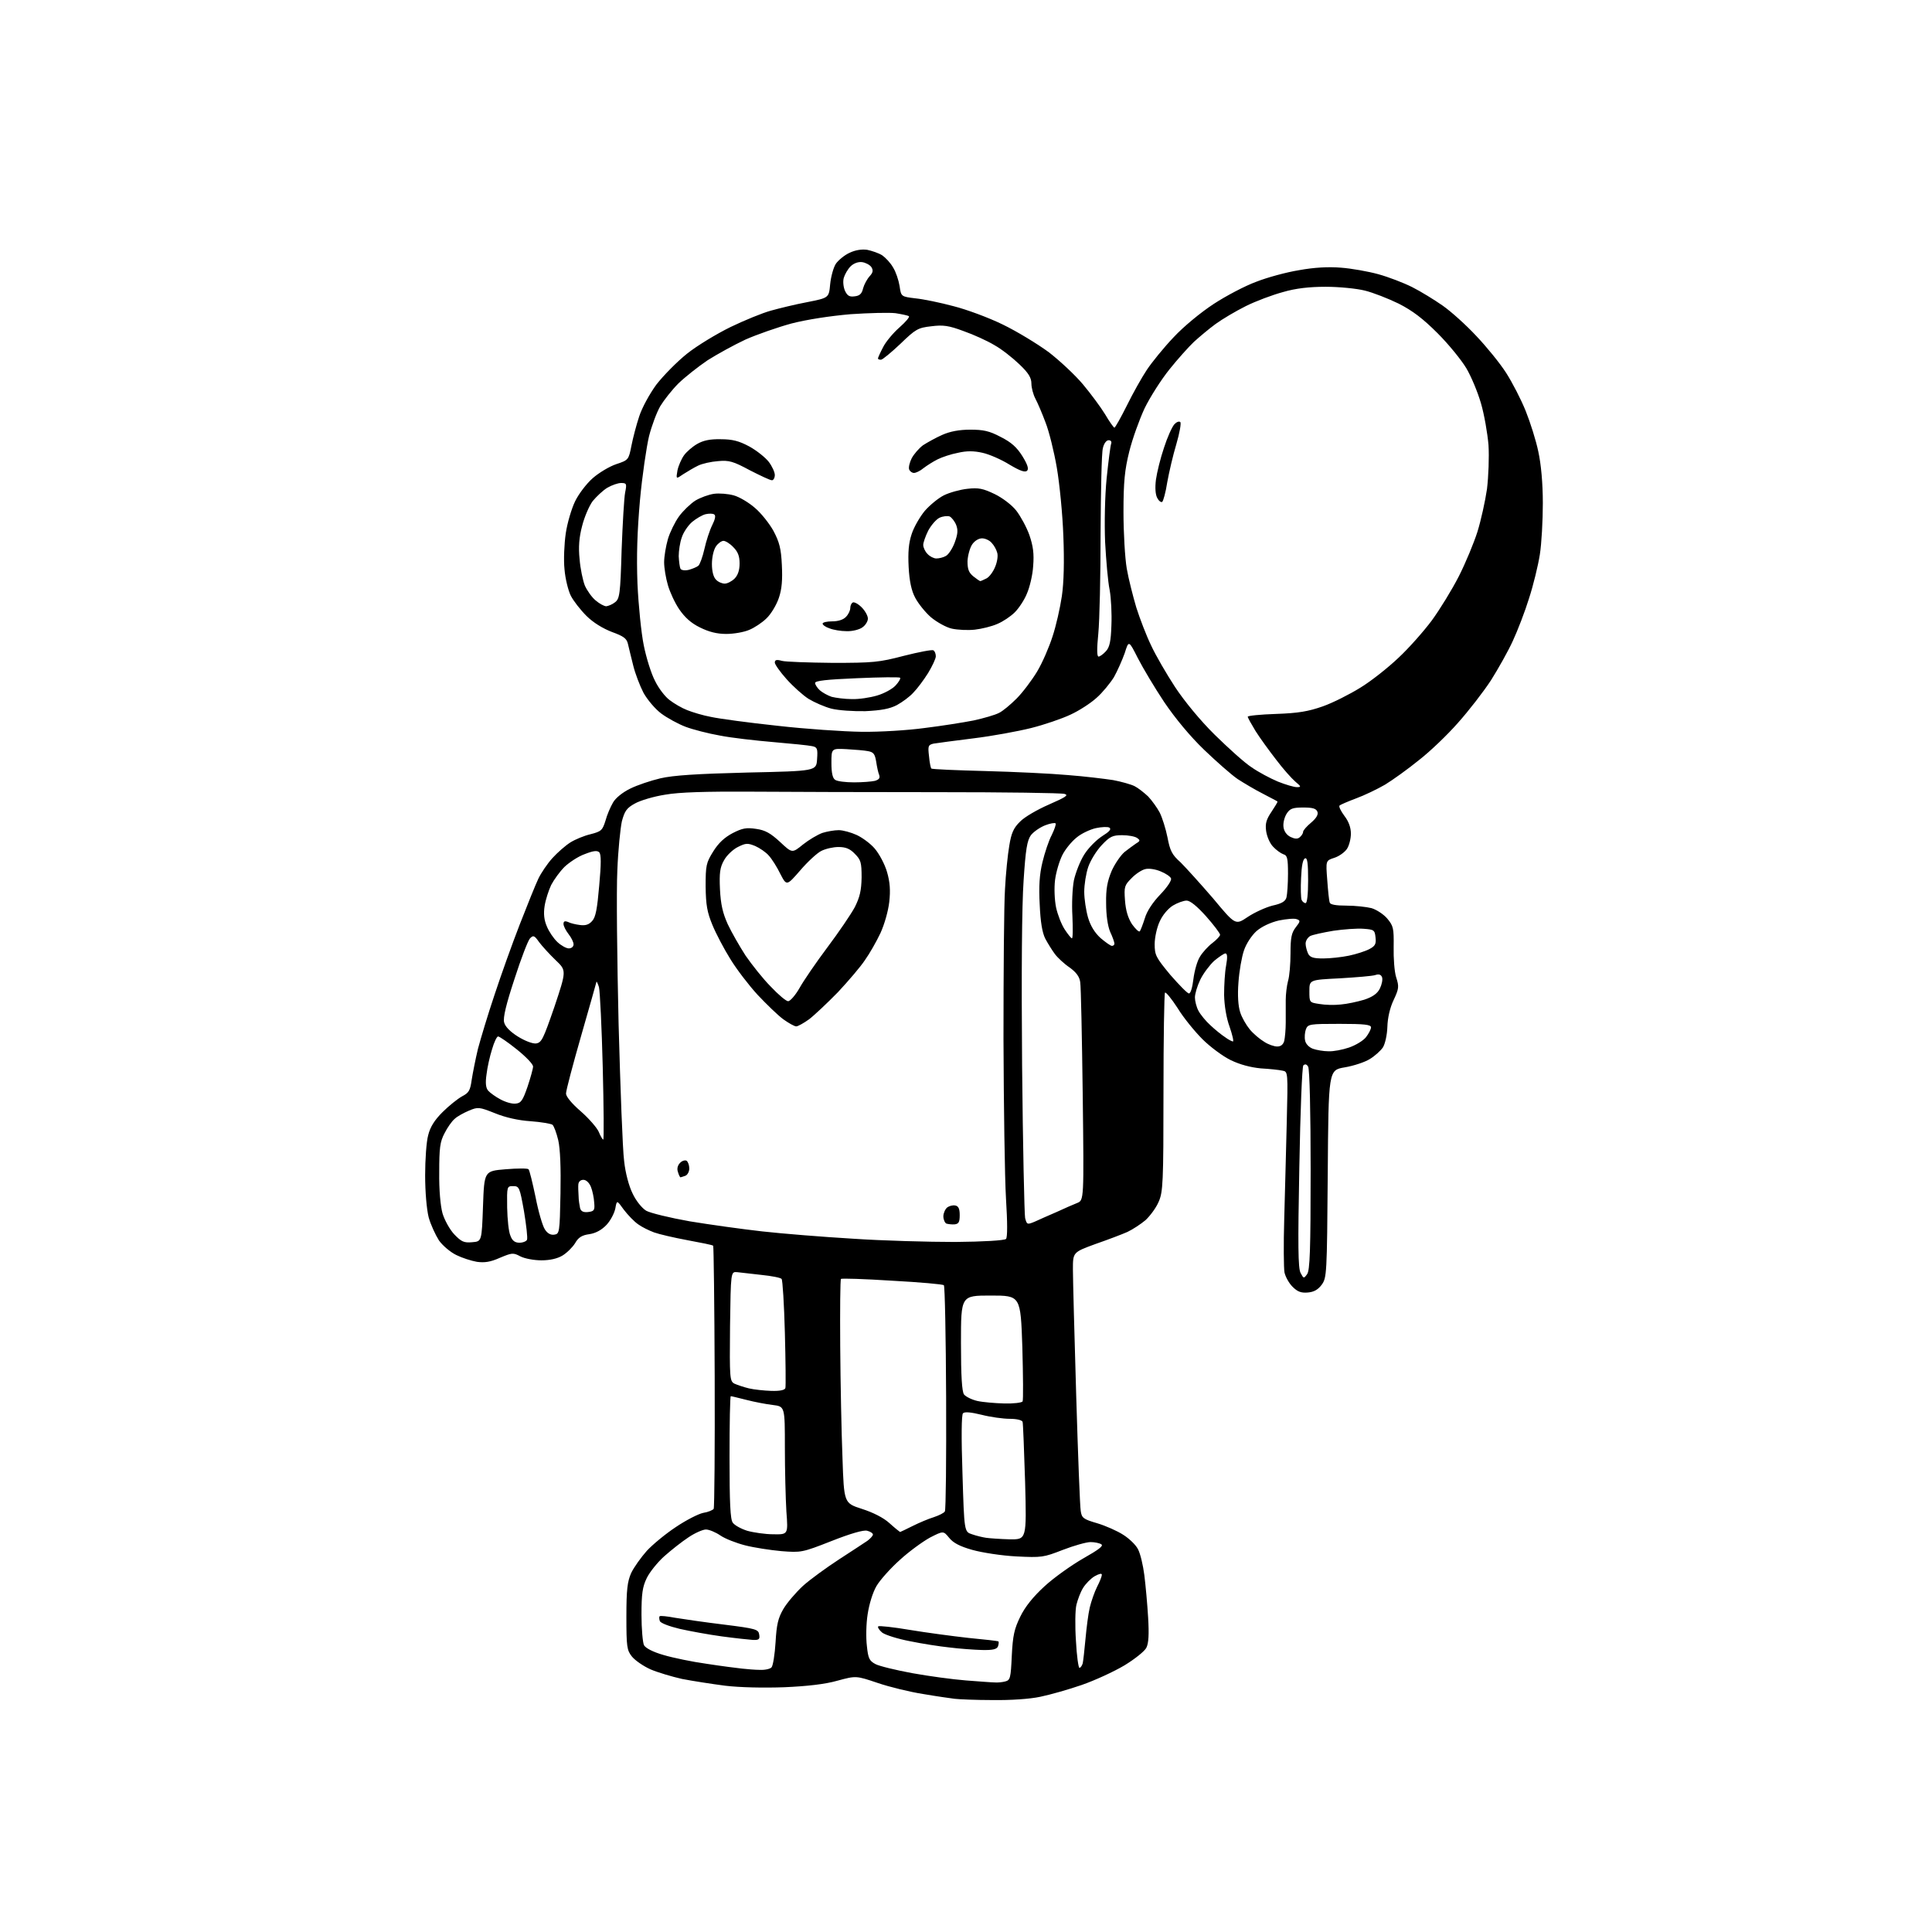<?xml version="1.0" encoding="UTF-8" standalone="no"?>
<svg 
  version="1.1" 
  xmlns="http://www.w3.org/2000/svg" 
  xmlns:xlink="http://www.w3.org/1999/xlink" 
  xmlns:svg="http://www.w3.org/2000/svg"
  xmlns:rdf="http://www.w3.org/1999/02/22-rdf-syntax-ns#"
  xmlns:cc="http://creativecommons.org/ns#"
  xmlns:dc="http://purl.org/dc/elements/1.1/"
  viewBox="0 0 768 768"
  width="768"
  height="768"
>
<style>svg {background-color: white; }</style>"
<path stroke="none" fill="black" fill-rule="evenodd" d="M394.5,675.8C387.9,675.8 381.1,675.5 379.5,675.3C377.9,675.1 372.2,674.3 367.0,673.4C361.8,672.6 353.6,670.6 348.9,669.0C340.3,666.1 340.3,666.1 332.9,668.1C328.0,669.5 320.9,670.3 311.8,670.7C303.6,671.0 294.1,670.8 288.3,670.1C282.9,669.4 275.2,668.2 271.1,667.4C267.1,666.5 261.4,664.8 258.6,663.6C255.7,662.3 252.4,660.0 251.2,658.5C249.2,656.0 249.0,654.6 249.0,642.6C249.0,631.9 249.4,628.7 250.9,625.3C252.0,623.0 254.8,619.1 257.1,616.5C259.4,614.0 264.6,609.7 268.7,607.0C272.7,604.3 277.6,601.8 279.5,601.4C281.5,601.1 283.3,600.3 283.7,599.8C284.0,599.2 284.2,575.5 284.1,547.1C284.0,518.8 283.7,495.4 283.5,495.2C283.3,494.9 278.7,494.0 273.3,493.0C267.9,492.0 261.9,490.6 260.0,489.9C258.1,489.2 255.2,487.8 253.7,486.7C252.1,485.6 249.6,483.0 248.0,480.9C245.2,477.0 245.2,477.0 244.6,480.4C244.2,482.3 242.7,485.2 241.1,486.9C239.2,488.9 236.9,490.2 234.3,490.6C231.3,491.0 229.9,491.9 228.6,494.2C227.6,495.8 225.4,498.0 223.6,499.1C221.6,500.3 218.7,501.0 215.2,501.0C212.3,501.0 208.5,500.3 206.8,499.4C204.0,497.9 203.5,498.0 198.7,500.0C194.9,501.7 192.6,502.0 189.6,501.6C187.3,501.2 183.6,500.0 181.4,498.9C179.1,497.8 176.0,495.2 174.5,493.1C173.1,490.9 171.2,486.8 170.4,483.9C169.6,480.7 169.0,473.8 169.0,467.2C169.0,461.0 169.5,453.8 170.2,451.3C171.0,448.0 172.7,445.3 175.9,442.1C178.4,439.6 181.9,436.8 183.7,435.8C186.4,434.4 186.9,433.5 187.5,429.3C187.9,426.7 189.0,421.1 190.0,416.9C191.1,412.8 194.0,403.1 196.6,395.4C199.1,387.8 203.6,375.2 206.6,367.5C209.6,359.8 212.9,351.6 214.0,349.3C215.1,347.0 217.6,343.3 219.6,341.1C221.6,338.9 224.8,336.1 226.7,334.9C228.6,333.7 232.2,332.2 234.8,331.6C239.1,330.5 239.5,330.0 240.7,326.2C241.3,323.9 242.7,320.7 243.7,319.0C244.7,317.2 247.6,314.9 250.5,313.5C253.3,312.1 258.7,310.3 262.5,309.4C267.6,308.2 277.1,307.6 297.0,307.1C324.5,306.5 324.5,306.5 324.8,301.8C325.1,297.6 324.9,297.0 322.8,296.6C321.5,296.3 314.6,295.6 307.5,295.0C300.4,294.4 290.7,293.3 286.2,292.4C281.6,291.6 275.4,290.0 272.5,288.9C269.6,287.8 265.2,285.4 262.8,283.6C260.4,281.8 257.3,278.1 255.8,275.4C254.4,272.7 252.5,267.8 251.7,264.5C250.9,261.2 249.9,257.3 249.6,255.9C249.1,253.8 247.9,252.9 243.2,251.2C239.6,249.8 235.8,247.5 233.1,244.8C230.7,242.4 227.9,238.8 226.9,236.8C225.9,234.8 224.7,230.1 224.4,226.3C224.0,222.6 224.3,216.1 224.9,212.0C225.5,207.9 227.2,202.2 228.6,199.3C230.0,196.4 233.1,192.3 235.6,190.1C238.1,187.9 242.3,185.4 245.0,184.5C249.8,182.9 249.9,182.8 251.0,177.2C251.6,174.1 253.0,168.8 254.1,165.5C255.2,162.1 258.2,156.6 260.9,152.9C263.7,149.3 269.1,143.8 273.1,140.6C277.1,137.4 284.9,132.7 290.4,130.0C296.0,127.3 303.1,124.4 306.4,123.5C309.6,122.6 316.1,121.0 320.9,120.1C329.5,118.4 329.5,118.4 330.0,113.0C330.3,110.0 331.3,106.3 332.3,104.8C333.3,103.4 335.7,101.4 337.7,100.5C340.0,99.4 342.5,99.0 344.7,99.3C346.6,99.7 349.3,100.6 350.7,101.5C352.0,102.4 354.0,104.5 355.0,106.3C356.1,108.0 357.2,111.3 357.6,113.7C358.2,117.9 358.2,117.9 363.9,118.6C367.0,118.9 373.8,120.3 379.0,121.7C384.2,123.0 393.1,126.3 398.6,129.0C404.2,131.7 412.4,136.7 416.9,140.0C421.3,143.4 427.4,149.1 430.5,152.8C433.6,156.5 437.6,161.9 439.3,164.7C441.0,167.6 442.7,170.0 443.0,170.0C443.3,170.0 445.5,166.1 447.9,161.3C450.3,156.4 453.9,150.0 455.9,147.0C457.9,144.0 462.6,138.2 466.5,134.1C470.5,129.8 477.3,124.2 482.5,120.8C487.4,117.6 495.0,113.6 499.4,112.0C503.7,110.3 511.4,108.2 516.4,107.4C522.4,106.3 528.0,106.0 533.0,106.4C537.2,106.7 543.9,107.9 547.9,109.0C551.9,110.1 557.9,112.4 561.3,114.1C564.7,115.8 570.2,119.2 573.5,121.5C576.8,123.8 582.8,129.2 586.8,133.5C590.8,137.7 596.2,144.3 598.7,148.2C601.2,152.1 604.7,158.9 606.5,163.4C608.3,167.9 610.6,175.1 611.5,179.5C612.6,184.5 613.3,192.1 613.3,200.0C613.3,206.9 612.8,216.1 612.1,220.5C611.4,224.9 609.5,232.7 607.8,237.9C606.2,243.1 603.3,250.6 601.4,254.7C599.6,258.7 595.6,265.8 592.7,270.4C589.7,275.0 583.8,282.6 579.6,287.3C575.4,292.1 568.4,298.8 564.0,302.2C559.7,305.7 553.7,310.0 550.6,311.9C547.5,313.7 542.3,316.2 539.0,317.4C535.8,318.6 532.8,319.9 532.5,320.2C532.1,320.6 533.0,322.4 534.4,324.3C536.1,326.5 537.0,328.9 537.0,331.4C537.0,333.4 536.3,336.2 535.4,337.5C534.5,338.8 532.3,340.4 530.4,341.0C527.0,342.1 527.0,342.1 527.6,349.8C527.9,354.0 528.3,358.1 528.6,358.8C528.8,359.6 531.1,360.0 535.2,360.0C538.7,360.0 543.2,360.5 545.2,361.0C547.2,361.6 550.1,363.5 551.5,365.2C553.9,368.1 554.1,369.0 554.0,376.4C553.9,380.9 554.3,386.3 555.0,388.5C556.2,392.2 556.1,393.0 554.0,397.5C552.5,400.6 551.6,404.7 551.5,408.2C551.4,411.4 550.6,415.0 549.7,416.4C548.8,417.7 546.5,419.8 544.5,421.0C542.6,422.2 538.1,423.7 534.5,424.3C528.1,425.4 528.1,425.4 527.8,466.6C527.5,506.7 527.4,507.9 525.4,510.7C523.9,512.7 522.3,513.6 519.8,513.8C517.2,514.0 515.8,513.5 513.8,511.5C512.4,510.1 511.0,507.6 510.6,505.8C510.3,504.1 510.2,494.6 510.5,484.6C510.8,474.6 511.2,457.4 511.5,446.3C512.0,426.0 512.0,426.0 509.8,425.6C508.5,425.3 504.7,424.9 501.2,424.7C497.1,424.3 492.9,423.2 489.2,421.4C486.1,419.9 481.0,416.1 478.0,413.1C474.9,410.0 470.4,404.5 468.1,400.7C465.7,397.0 463.4,394.2 463.1,394.6C462.8,394.9 462.5,412.8 462.5,434.3C462.5,470.3 462.3,473.8 460.6,477.7C459.6,480.1 457.2,483.3 455.4,485.0C453.5,486.6 450.3,488.7 448.2,489.7C446.2,490.6 440.4,492.8 435.5,494.5C426.5,497.8 426.5,497.8 426.5,504.6C426.5,508.4 427.1,530.9 427.8,554.5C428.5,578.1 429.3,598.9 429.6,600.6C430.0,603.4 430.6,603.9 436.1,605.5C439.5,606.5 444.2,608.6 446.5,610.1C448.9,611.6 451.6,614.2 452.4,615.9C453.3,617.6 454.4,622.2 454.9,626.2C455.4,630.2 456.1,637.8 456.4,643.0C456.8,649.7 456.6,653.2 455.7,655.0C455.0,656.4 451.1,659.5 447.0,662.0C442.8,664.5 435.2,668.0 430.0,669.8C424.8,671.6 417.4,673.7 413.5,674.5C409.3,675.4 401.7,675.9 394.5,675.8zM395.5,668.8C396.6,668.9 398.5,668.7 399.6,668.4C401.6,667.9 401.8,667.0 402.2,658.2C402.6,650.1 403.2,647.5 405.6,642.6C407.5,638.7 410.7,634.7 415.3,630.5C419.0,627.1 425.9,622.2 430.6,619.5C436.6,616.1 438.8,614.5 437.8,613.9C437.1,613.4 435.1,613.0 433.5,613.0C431.9,613.0 426.9,614.4 422.5,616.1C414.8,619.1 414.1,619.2 404.0,618.7C398.2,618.4 390.4,617.2 386.5,616.1C381.5,614.7 378.9,613.3 377.3,611.3C375.0,608.5 375.0,608.5 369.7,611.2C366.8,612.8 361.4,616.7 357.7,620.1C354.0,623.4 349.8,628.1 348.4,630.5C346.9,633.1 345.5,637.7 344.9,641.7C344.3,645.4 344.2,651.1 344.6,654.3C345.1,659.3 345.6,660.2 348.0,661.5C349.5,662.3 356.1,663.9 362.6,665.1C369.2,666.3 378.8,667.6 384.0,668.0C389.2,668.4 394.4,668.8 395.5,668.8zM302.1,663.8C304.1,663.9 306.2,663.4 306.7,662.8C307.3,662.1 308.0,657.6 308.3,652.8C308.7,645.8 309.3,643.2 311.4,639.6C312.8,637.2 316.3,633.1 319.2,630.4C322.1,627.8 328.6,623.1 333.5,619.9C338.4,616.7 343.5,613.4 344.8,612.5C346.0,611.6 347.0,610.5 347.0,610.0C347.0,609.5 346.0,608.8 344.7,608.5C343.3,608.1 338.1,609.6 330.5,612.6C318.8,617.2 318.4,617.2 310.6,616.6C306.2,616.2 299.7,615.2 296.2,614.3C292.7,613.4 288.3,611.7 286.4,610.4C284.5,609.1 281.9,608.0 280.6,608.0C279.4,608.0 276.2,609.4 273.7,611.1C271.1,612.8 266.8,616.2 264.1,618.6C261.4,621.0 258.2,625.0 257.1,627.3C255.4,630.8 255.0,633.5 255.0,641.9C255.0,647.5 255.5,653.0 256.0,654.0C256.7,655.2 259.6,656.7 263.8,657.9C267.5,659.0 275.2,660.6 281.0,661.4C286.8,662.3 293.1,663.1 295.0,663.3C296.9,663.5 300.1,663.8 302.1,663.8zM429.1,663.0C429.5,663.0 430.1,662.2 430.4,661.2C430.6,660.3 431.1,655.9 431.5,651.5C431.9,647.1 432.6,641.5 433.2,639.0C433.8,636.5 435.1,632.8 436.1,630.8C437.2,628.7 438.0,626.6 438.0,626.0C438.0,625.3 436.9,625.6 435.1,626.6C433.6,627.5 431.5,629.6 430.5,631.3C429.5,632.9 428.4,635.9 427.9,637.9C427.4,639.9 427.3,646.3 427.7,652.2C428.0,658.2 428.7,663.0 429.1,663.0zM390.3,655.9C387.1,655.8 381.4,655.4 377.5,654.9C373.6,654.5 366.5,653.4 361.7,652.4C356.9,651.5 351.9,649.9 350.7,649.0C349.5,648.0 348.8,646.9 349.1,646.5C349.5,646.2 355.1,646.8 361.6,647.9C368.2,649.0 378.7,650.4 385.0,651.1C391.3,651.7 396.7,652.3 396.9,652.5C397.1,652.7 397.0,653.6 396.7,654.5C396.2,655.6 394.7,656.0 390.3,655.9zM299.3,651.9C297.8,651.8 292.2,651.2 287.0,650.5C281.8,649.8 274.2,648.4 270.2,647.5C266.0,646.5 262.6,645.2 262.3,644.4C262.0,643.6 262.0,642.7 262.2,642.5C262.5,642.2 265.2,642.5 268.4,643.1C271.5,643.6 280.3,644.9 287.8,645.8C300.6,647.4 301.5,647.7 301.8,649.8C302.1,651.6 301.7,652.0 299.3,651.9zM401.3,611.9C408.1,612.0 408.1,612.0 407.5,589.2C407.1,576.7 406.7,565.9 406.5,565.2C406.2,564.5 404.2,564.0 401.3,564.0C398.8,564.0 393.7,563.3 390.2,562.4C386.1,561.4 383.5,561.1 382.8,561.8C382.2,562.4 382.1,571.2 382.6,585.8C383.3,608.9 383.3,608.9 386.4,609.9C388.1,610.5 390.6,611.1 392.0,611.3C393.4,611.5 397.6,611.8 401.3,611.9zM307.4,609.9C313.3,610.0 313.3,610.0 312.6,600.8C312.3,595.8 312.0,584.4 312.0,575.4C312.0,559.1 312.0,559.1 307.2,558.5C304.6,558.2 299.9,557.3 296.8,556.5C293.6,555.7 290.8,555.0 290.5,555.0C290.2,555.0 290.0,565.9 290.0,579.3C290.0,597.3 290.3,604.1 291.3,605.3C292.0,606.3 294.5,607.7 297.0,608.5C299.5,609.2 304.2,609.9 307.4,609.9zM357.8,609.0C357.9,609.0 360.2,607.9 362.8,606.6C365.4,605.3 369.2,603.7 371.2,603.1C373.3,602.4 375.3,601.4 375.6,600.8C376.0,600.2 376.2,579.9 376.1,555.6C376.0,531.3 375.6,511.2 375.2,510.9C374.8,510.5 365.6,509.7 354.6,509.1C343.7,508.4 334.6,508.1 334.3,508.4C334.0,508.6 333.9,520.7 334.0,535.2C334.1,549.7 334.5,569.6 334.9,579.5C335.5,597.5 335.5,597.5 342.6,599.8C347.0,601.2 351.2,603.3 353.6,605.5C355.7,607.4 357.6,608.9 357.8,609.0zM399.2,557.9C402.9,558.0 406.1,557.6 406.5,557.1C406.8,556.5 406.7,546.9 406.4,535.6C405.7,515.0 405.7,515.0 393.8,515.0C382.0,515.0 382.0,515.0 382.0,533.8C382.0,547.3 382.4,553.1 383.2,554.3C383.9,555.2 386.3,556.4 388.5,556.9C390.7,557.4 395.5,557.8 399.2,557.9zM306.6,552.9C310.0,553.0 311.9,552.6 312.2,551.8C312.4,551.1 312.3,541.2 312.0,529.8C311.7,518.5 311.1,508.8 310.7,508.4C310.3,507.9 306.7,507.2 302.7,506.8C298.7,506.3 294.4,505.9 293.0,505.7C290.5,505.5 290.5,505.5 290.2,527.2C290.0,547.9 290.1,549.0 291.9,550.0C293.0,550.5 295.6,551.4 297.7,551.9C299.8,552.4 303.8,552.8 306.6,552.9zM519.6,506.5C520.7,505.0 521.0,497.0 521.0,465.1C521.0,442.0 520.6,424.9 520.0,424.0C519.4,423.0 518.8,422.9 518.1,423.5C517.6,424.1 516.9,441.4 516.5,464.1C515.9,495.1 516.0,504.1 517.0,506.0C518.2,508.3 518.3,508.3 519.6,506.5zM187.7,493.8C191.5,493.5 191.5,493.5 192.0,479.5C192.5,465.5 192.5,465.5 201.0,464.8C205.7,464.4 209.8,464.4 210.1,464.8C210.5,465.2 211.7,470.2 212.9,475.9C214.0,481.6 215.7,487.4 216.6,488.7C217.6,490.3 218.9,491.0 220.3,490.8C222.4,490.5 222.5,490.1 222.8,474.5C223.0,464.3 222.7,456.6 221.9,453.2C221.2,450.3 220.2,447.6 219.6,447.1C219.0,446.7 215.1,446.0 210.9,445.7C206.1,445.4 200.8,444.2 196.7,442.5C190.4,440.0 190.0,440.0 186.4,441.5C184.3,442.4 181.7,443.8 180.7,444.8C179.6,445.7 177.8,448.3 176.7,450.5C174.9,453.9 174.6,456.3 174.6,466.0C174.5,473.0 175.1,479.4 175.9,482.3C176.7,485.0 178.8,488.8 180.6,490.7C183.4,493.6 184.4,494.1 187.7,493.8zM206.5,494.0C207.9,494.0 209.3,493.4 209.5,492.8C209.8,492.1 209.2,487.0 208.3,481.5C206.6,472.0 206.4,471.5 204.0,471.5C201.5,471.5 201.5,471.6 201.6,480.0C201.7,484.7 202.2,489.7 202.9,491.2C203.6,493.2 204.7,494.0 206.5,494.0zM379.7,493.7C391.0,493.6 399.3,493.1 399.9,492.5C400.5,491.9 400.5,486.1 399.9,476.5C399.4,468.2 399.0,439.7 398.9,413.0C398.9,386.3 399.1,359.6 399.5,353.5C399.8,347.4 400.6,339.6 401.2,336.2C402.0,331.2 402.9,329.1 405.5,326.6C407.2,324.8 412.4,321.8 417.0,319.8C423.6,316.9 424.9,316.1 423.2,315.6C422.0,315.2 399.3,314.9 372.8,314.9C346.2,314.9 312.8,314.8 298.5,314.7C280.5,314.6 270.0,314.9 264.4,315.9C259.9,316.6 254.5,318.2 252.4,319.4C249.1,321.2 248.3,322.4 247.2,326.5C246.6,329.3 245.7,338.0 245.4,346.0C245.0,354.0 245.3,381.4 245.9,407.0C246.6,432.6 247.5,457.1 248.1,461.5C248.6,466.3 250.0,471.5 251.5,474.5C252.8,477.3 255.2,480.3 256.9,481.3C258.5,482.2 266.3,484.1 274.2,485.5C282.1,486.8 295.0,488.6 303.0,489.5C311.0,490.4 327.2,491.7 339.0,492.4C350.8,493.2 369.1,493.7 379.7,493.7zM379.5,486.7C378.4,486.8 376.9,486.6 376.2,486.4C375.6,486.1 375.0,484.8 375.0,483.5C375.0,482.3 375.7,480.7 376.5,480.0C377.3,479.4 378.7,479.0 379.7,479.2C381.0,479.4 381.5,480.5 381.5,483.0C381.5,485.8 381.1,486.5 379.5,486.7zM411.4,485.6C413.1,484.8 417.0,483.1 420.0,481.8C423.0,480.4 426.7,478.8 428.2,478.2C430.9,477.1 430.9,477.1 430.4,435.3C430.1,412.3 429.7,392.1 429.4,390.4C429.1,388.2 427.8,386.5 425.2,384.6C423.1,383.2 420.4,380.7 419.3,379.2C418.2,377.7 416.5,375.0 415.5,373.1C414.3,370.7 413.6,366.5 413.3,359.6C412.9,352.4 413.2,347.6 414.4,342.7C415.3,339.0 416.9,334.1 418.1,331.9C419.2,329.6 419.9,327.6 419.6,327.3C419.3,327.0 417.4,327.3 415.4,328.1C413.4,328.9 410.9,330.6 409.8,332.0C408.3,334.1 407.7,337.6 406.9,350.0C406.2,359.9 406.0,386.6 406.3,423.5C406.6,455.4 407.2,482.7 407.5,484.2C408.2,486.8 408.3,486.9 411.4,485.6zM233.8,481.8C236.2,481.5 236.5,481.1 236.2,478.0C236.1,476.1 235.5,473.3 234.9,471.8C234.2,470.1 233.0,469.0 231.9,469.0C230.8,469.0 230.0,469.7 229.9,470.8C229.8,471.7 229.9,473.9 230.0,475.5C230.0,477.1 230.4,479.3 230.6,480.3C231.0,481.6 232.0,482.0 233.8,481.8zM270.5,468.0C270.3,468.0 269.8,467.0 269.5,465.9C269.0,464.6 269.4,463.2 270.3,462.3C271.1,461.4 272.3,461.1 272.9,461.4C273.5,461.8 274.0,463.2 274.0,464.5C274.0,465.7 273.3,467.1 272.4,467.4C271.5,467.7 270.7,468.0 270.5,468.0zM239.8,453.0C240.1,453.0 240.0,440.0 239.6,424.2C239.2,408.4 238.5,394.1 238.1,392.4C237.6,390.8 237.1,389.9 237.1,390.3C237.0,390.7 234.3,400.4 231.0,411.8C227.7,423.3 225.0,433.5 225.0,434.7C225.0,435.9 227.3,438.7 230.9,441.8C234.1,444.6 237.3,448.3 238.0,449.9C238.7,451.6 239.5,453.0 239.8,453.0zM205.0,438.7C207.1,438.5 207.8,437.5 209.7,432.0C210.9,428.4 211.9,424.8 211.9,424.0C212.0,423.1 209.1,420.1 205.5,417.2C201.9,414.3 198.5,412.0 198.0,412.0C197.5,412.0 196.4,414.3 195.6,417.1C194.7,419.9 193.7,424.4 193.4,427.1C192.9,430.5 193.1,432.5 194.1,433.6C194.8,434.4 197.0,436.0 198.9,437.0C200.9,438.1 203.6,438.9 205.0,438.7zM528.1,417.9C530.0,418.0 533.7,417.3 536.3,416.4C538.9,415.5 541.9,413.7 543.0,412.3C544.1,410.9 545.0,409.1 545.0,408.4C545.0,407.3 542.4,407.0 532.5,407.0C520.5,407.0 519.9,407.1 519.1,409.2C518.7,410.3 518.5,412.4 518.8,413.6C519.0,414.9 520.3,416.3 521.9,416.9C523.3,417.4 526.1,417.9 528.1,417.9zM507.7,416.0C509.2,416.0 510.1,415.2 510.5,413.8C510.8,412.5 511.1,409.2 511.1,406.5C511.1,403.8 511.1,399.7 511.1,397.5C511.1,395.3 511.5,391.9 512.0,390.0C512.6,388.1 513.0,383.1 513.0,378.9C513.0,372.7 513.4,370.8 515.1,368.6C516.9,366.3 517.0,365.9 515.5,365.4C514.6,365.0 511.4,365.3 508.4,365.9C505.0,366.7 501.6,368.3 499.5,370.1C497.6,371.8 495.4,375.1 494.5,377.8C493.6,380.4 492.6,386.1 492.3,390.6C491.9,395.7 492.2,400.0 493.0,402.4C493.6,404.4 495.4,407.5 496.8,409.2C498.2,410.9 500.8,413.1 502.5,414.1C504.1,415.2 506.5,416.0 507.7,416.0zM213.0,414.8C215.3,414.5 215.9,413.2 220.4,400.2C225.2,385.8 225.2,385.8 220.9,381.7C218.5,379.4 215.5,376.1 214.3,374.5C212.4,371.8 212.0,371.7 210.7,373.0C209.9,373.8 207.1,381.1 204.5,389.2C201.2,399.2 199.9,404.6 200.4,406.4C200.8,408.1 202.8,410.1 205.8,412.0C208.5,413.7 211.6,414.9 213.0,414.8zM490.1,414.0C490.5,414.0 489.9,411.4 488.8,408.2C487.5,404.7 486.7,399.8 486.6,395.5C486.6,391.6 486.9,386.4 487.4,383.8C488.0,380.5 487.9,379.0 487.1,379.0C486.6,379.0 484.5,380.4 482.6,382.0C480.8,383.7 478.3,387.0 477.1,389.5C475.9,392.0 475.0,395.1 475.0,396.5C475.0,397.9 475.6,400.3 476.4,401.8C477.2,403.3 479.3,405.9 481.2,407.6C483.0,409.3 485.6,411.4 487.0,412.3C488.3,413.3 489.8,414.0 490.1,414.0zM316.5,408.0C315.8,408.0 313.5,406.7 311.4,405.2C309.2,403.6 304.7,399.2 301.2,395.5C297.7,391.7 292.8,385.3 290.3,381.2C287.8,377.2 284.6,371.1 283.2,367.7C281.1,362.6 280.6,359.8 280.5,352.4C280.5,344.0 280.7,343.0 283.5,338.5C285.6,335.1 288.0,332.9 291.2,331.2C295.1,329.2 296.7,328.9 300.6,329.5C304.2,330.0 306.3,331.2 310.1,334.7C314.9,339.2 314.9,339.2 319.2,335.7C321.6,333.8 325.0,331.8 326.9,331.1C328.8,330.5 331.7,330.0 333.4,330.0C335.1,330.0 338.3,330.9 340.5,331.9C342.7,332.9 346.0,335.3 347.7,337.3C349.5,339.4 351.7,343.5 352.6,346.6C353.8,350.7 354.0,354.0 353.5,358.5C353.1,362.1 351.6,367.4 350.0,370.9C348.4,374.3 345.6,379.2 343.8,381.7C342.1,384.3 337.2,390.0 333.1,394.4C328.9,398.7 323.7,403.6 321.6,405.2C319.5,406.7 317.2,408.0 316.5,408.0zM533.0,399.3C535.5,399.1 539.6,398.2 542.3,397.4C545.6,396.3 547.5,395.0 548.5,393.0C549.3,391.4 549.7,389.4 549.4,388.5C549.0,387.4 548.1,387.1 546.7,387.6C545.5,388.0 539.2,388.5 532.6,388.9C520.5,389.5 520.5,389.5 520.5,394.0C520.5,398.5 520.5,398.5 524.5,399.1C526.7,399.5 530.5,399.6 533.0,399.3zM313.3,398.0C314.1,398.0 316.2,395.6 317.8,392.8C319.4,389.9 324.4,382.6 328.9,376.6C333.4,370.6 338.3,363.4 339.8,360.6C341.8,356.6 342.4,354.0 342.5,348.8C342.5,342.8 342.2,341.8 339.8,339.4C337.9,337.4 336.2,336.7 333.3,336.7C331.2,336.7 328.1,337.4 326.4,338.3C324.8,339.1 321.0,342.6 318.1,346.0C312.7,352.2 312.7,352.2 310.2,347.4C308.9,344.7 306.8,341.4 305.6,340.1C304.5,338.8 302.0,337.1 300.2,336.3C297.2,335.1 296.5,335.1 293.3,336.7C291.3,337.7 288.8,340.1 287.8,342.0C286.2,344.8 285.9,347.0 286.2,353.5C286.5,359.5 287.3,363.0 289.3,367.4C290.8,370.6 294.0,376.2 296.4,379.9C298.9,383.5 303.3,389.1 306.4,392.2C309.4,395.4 312.5,398.0 313.3,398.0zM472.6,394.9C473.3,395.0 474.0,392.5 474.4,389.2C474.8,386.0 475.9,382.0 477.0,380.3C478.0,378.6 480.3,376.1 481.9,374.9C483.6,373.6 485.0,372.1 485.0,371.6C485.0,371.0 482.5,367.7 479.4,364.2C475.8,360.2 473.1,358.0 471.7,358.0C470.5,358.0 468.0,358.9 466.2,360.0C464.3,361.2 462.1,363.8 461.0,366.3C459.9,368.6 459.0,372.7 459.0,375.3C459.0,379.7 459.5,380.6 465.2,387.5C468.7,391.5 472.0,394.9 472.6,394.9zM526.0,381.0C528.7,381.0 533.3,380.5 536.2,379.9C539.1,379.3 542.8,378.1 544.3,377.3C546.6,376.1 547.1,375.3 546.8,372.7C546.5,369.7 546.2,369.5 542.0,369.2C539.5,369.0 534.1,369.4 530.0,370.0C525.9,370.7 521.7,371.6 520.8,372.1C519.8,372.7 519.0,374.0 519.0,375.1C519.0,376.2 519.5,378.0 520.0,379.1C520.8,380.6 522.1,381.0 526.0,381.0zM226.1,377.0C227.2,377.0 228.0,376.3 228.0,375.4C228.0,374.5 227.1,372.7 226.0,371.3C224.9,369.9 224.0,368.1 224.0,367.3C224.0,366.2 224.5,366.0 225.8,366.5C226.7,367.0 228.9,367.5 230.5,367.7C232.7,368.0 234.1,367.6 235.4,366.1C236.8,364.6 237.4,361.3 238.2,352.0C239.0,343.3 239.0,339.6 238.2,338.8C237.4,338.0 235.8,338.2 232.5,339.5C229.9,340.4 226.3,342.8 224.4,344.6C222.5,346.5 220.2,349.7 219.1,351.8C218.1,353.9 216.9,357.6 216.5,360.1C216.0,363.3 216.3,365.8 217.4,368.3C218.2,370.3 220.1,373.1 221.6,374.5C223.1,375.9 225.1,377.0 226.1,377.0zM442.0,376.0C442.6,376.0 443.0,375.6 443.0,375.1C443.0,374.6 442.3,372.5 441.3,370.4C440.3,368.0 439.7,363.7 439.7,359.0C439.6,353.3 440.2,350.3 441.9,346.2C443.2,343.3 445.5,340.0 447.0,338.7C448.5,337.5 450.6,336.0 451.6,335.3C453.3,334.3 453.3,334.0 452.0,333.1C451.2,332.5 448.5,332.0 446.1,332.0C442.3,332.0 441.2,332.5 438.0,335.9C435.9,338.1 433.5,342.0 432.6,344.6C431.7,347.2 431.0,351.7 431.0,354.5C431.0,357.3 431.7,361.9 432.5,364.7C433.5,368.1 435.2,370.8 437.5,372.9C439.5,374.6 441.5,376.0 442.0,376.0zM426.1,373.0C426.5,373.0 426.5,369.1 426.3,364.2C426.0,359.3 426.3,353.0 426.9,349.9C427.6,346.8 429.4,342.2 431.0,339.7C432.6,337.1 435.8,333.9 438.1,332.4C441.0,330.6 441.9,329.6 441.0,329.0C440.4,328.6 437.9,328.7 435.6,329.2C433.4,329.7 429.9,331.3 428.0,332.9C426.1,334.4 423.5,337.5 422.3,339.9C421.1,342.3 419.8,346.7 419.4,349.8C419.0,353.1 419.2,357.7 419.8,360.7C420.4,363.5 421.9,367.4 423.2,369.4C424.5,371.4 425.8,373.0 426.1,373.0zM453.1,370.2C453.4,369.8 454.3,367.5 455.1,365.0C455.9,362.2 458.3,358.6 461.3,355.5C463.9,352.8 465.8,350.0 465.5,349.2C465.3,348.5 463.4,347.2 461.4,346.4C459.3,345.5 456.6,345.1 455.2,345.5C453.9,345.8 451.4,347.4 449.8,349.1C447.0,351.9 446.8,352.5 447.2,357.9C447.5,362.0 448.4,364.9 450.0,367.4C451.4,369.3 452.7,370.6 453.1,370.2zM496.0,364.5C498.7,362.7 503.1,360.7 505.8,360.0C509.5,359.2 511.0,358.3 511.4,356.7C511.7,355.5 512.0,351.3 512.0,347.3C512.0,341.2 511.7,340.0 510.2,339.6C509.1,339.2 507.3,337.9 506.1,336.6C504.8,335.3 503.6,332.5 503.3,330.3C502.9,327.3 503.4,325.7 505.5,322.6C506.9,320.5 508.0,318.7 507.8,318.6C507.6,318.4 505.0,317.1 502.0,315.5C499.0,314.0 494.5,311.3 492.0,309.7C489.5,308.0 483.5,302.7 478.6,298.0C473.1,292.7 467.2,285.6 462.8,279.1C459.0,273.4 454.3,265.5 452.3,261.6C448.7,254.5 448.7,254.5 447.1,259.6C446.1,262.4 444.2,266.7 442.8,269.2C441.3,271.6 438.2,275.4 435.9,277.4C433.6,279.5 429.0,282.5 425.5,284.1C422.1,285.7 415.1,288.1 409.9,289.4C404.7,290.7 394.4,292.6 387.0,293.5C379.6,294.4 372.4,295.4 371.1,295.6C369.0,296.1 368.8,296.5 369.3,300.6C369.5,303.1 370.0,305.3 370.2,305.5C370.5,305.8 380.1,306.2 391.6,306.5C403.1,306.8 417.9,307.5 424.5,308.1C431.1,308.6 439.2,309.6 442.5,310.1C445.7,310.7 449.6,311.8 451.0,312.5C452.4,313.2 454.8,315.1 456.4,316.6C457.9,318.2 460.0,321.1 461.0,323.0C462.0,325.0 463.4,329.4 464.1,332.9C465.1,338.2 465.9,339.8 469.3,342.8C471.4,344.9 477.2,351.3 482.2,357.1C491.1,367.8 491.1,367.8 496.0,364.5zM519.0,359.0C519.6,359.0 520.0,355.5 520.0,349.9C520.0,343.1 519.7,340.9 518.8,341.2C517.9,341.5 517.4,344.2 517.2,349.0C517.0,353.0 517.1,356.9 517.4,357.7C517.7,358.4 518.4,359.0 519.0,359.0zM516.7,332.8C517.4,332.2 518.0,331.3 518.0,330.7C518.0,330.1 519.4,328.5 521.2,327.0C523.3,325.2 524.1,323.8 523.7,322.7C523.2,321.4 521.8,321.0 518.1,321.0C513.9,321.0 512.8,321.4 511.5,323.4C510.6,324.8 510.0,327.1 510.2,328.7C510.4,330.4 511.4,331.9 513.0,332.7C514.7,333.5 515.8,333.6 516.7,332.8zM515.5,312.9C517.3,312.9 517.3,312.7 514.9,310.7C513.5,309.5 510.0,305.6 507.3,302.0C504.5,298.4 500.8,293.3 499.1,290.6C497.4,287.8 496.0,285.3 496.0,284.9C496.0,284.5 501.1,284.0 507.2,283.8C516.1,283.5 520.1,282.8 525.8,280.8C529.8,279.4 536.5,276.0 540.7,273.4C545.0,270.8 551.8,265.4 555.9,261.5C560.0,257.7 566.0,250.9 569.2,246.6C572.4,242.2 577.2,234.4 579.9,229.1C582.6,223.8 585.9,215.8 587.3,211.4C588.7,206.9 590.4,199.2 591.1,194.4C591.7,189.4 592.0,181.7 591.7,176.9C591.3,172.2 590.0,164.7 588.7,160.3C587.4,155.8 584.8,149.6 582.9,146.4C581.0,143.2 575.9,136.9 571.5,132.5C565.6,126.6 561.5,123.5 556.0,120.7C551.9,118.7 545.8,116.3 542.5,115.5C539.3,114.7 532.3,114.0 527.0,114.0C520.5,114.0 515.1,114.6 510.0,116.1C505.9,117.2 499.2,119.7 495.2,121.7C491.2,123.7 485.8,126.9 483.2,128.8C480.6,130.7 476.8,133.9 474.6,135.9C472.5,137.9 468.1,142.8 464.9,146.8C461.6,150.9 457.2,157.8 455.0,162.3C452.9,166.8 450.1,174.6 448.9,179.5C447.1,186.7 446.6,191.5 446.6,203.5C446.6,211.8 447.2,221.9 447.9,226.0C448.6,230.1 450.4,237.1 451.7,241.5C453.1,245.9 455.7,252.7 457.6,256.6C459.4,260.5 463.7,267.9 467.1,273.1C470.8,278.7 477.1,286.4 482.9,292.1C488.2,297.3 494.7,303.2 497.5,305.0C500.2,306.9 504.9,309.4 508.0,310.7C511.0,311.9 514.4,312.9 515.5,312.9zM339.5,311.0C342.8,311.0 346.5,310.7 347.8,310.4C349.4,309.9 349.9,309.3 349.5,308.1C349.1,307.2 348.6,304.8 348.3,302.8C347.8,299.8 347.3,299.0 345.1,298.6C343.7,298.3 339.8,298.0 336.5,297.8C330.5,297.5 330.5,297.5 330.5,303.3C330.5,307.3 331.0,309.4 332.0,310.0C332.8,310.6 336.2,311.0 339.5,311.0zM342.5,290.9C349.7,291.0 361.0,290.3 367.5,289.4C374.1,288.6 382.9,287.2 387.0,286.4C391.1,285.5 395.6,284.2 397.1,283.4C398.6,282.7 401.7,280.1 404.1,277.7C406.5,275.3 410.2,270.4 412.3,266.9C414.4,263.4 417.1,257.1 418.4,253.0C419.8,248.8 421.4,241.7 422.1,237.0C422.9,231.6 423.1,223.2 422.7,213.1C422.4,204.5 421.2,192.3 420.1,185.9C419.0,179.5 417.0,171.4 415.6,167.9C414.3,164.4 412.5,160.2 411.6,158.5C410.7,156.8 410.0,154.1 410.0,152.5C410.0,150.2 408.9,148.3 405.2,144.8C402.6,142.3 398.2,138.8 395.3,137.2C392.5,135.5 387.0,133.0 383.0,131.6C377.1,129.4 374.9,129.1 370.2,129.7C364.9,130.3 364.0,130.8 357.9,136.7C354.3,140.1 350.8,143.0 350.2,143.0C349.5,143.0 349.0,142.8 349.0,142.5C349.0,142.2 349.9,140.2 351.0,138.1C352.0,136.0 355.0,132.4 357.5,130.2C360.0,128.0 361.7,126.0 361.3,125.7C360.9,125.4 358.5,124.9 356.0,124.5C353.5,124.2 345.5,124.4 338.1,124.9C330.0,125.6 320.8,127.0 314.6,128.6C309.1,130.1 300.8,133.0 296.3,135.0C291.8,137.1 285.1,140.8 281.3,143.2C277.6,145.7 272.4,149.8 269.7,152.4C267.1,155.0 263.9,159.1 262.5,161.4C261.1,163.8 259.1,169.1 258.0,173.4C257.0,177.6 255.3,189.0 254.4,198.8C253.3,211.4 253.0,221.0 253.4,232.0C253.8,240.6 254.9,251.6 255.9,256.5C256.9,261.5 258.9,267.9 260.4,270.7C261.8,273.6 264.4,277.0 266.2,278.3C268.0,279.7 271.1,281.5 273.2,282.3C275.2,283.1 279.4,284.4 282.7,285.0C285.9,285.7 297.7,287.3 309.0,288.5C320.3,289.8 335.4,290.8 342.5,290.9zM344.0,282.7C339.3,282.8 333.3,282.4 330.5,281.7C327.8,281.0 323.7,279.2 321.4,277.8C319.2,276.4 315.3,272.9 312.7,270.0C310.1,267.1 308.0,264.1 308.0,263.4C308.0,262.3 308.7,262.1 310.8,262.7C312.3,263.1 321.4,263.4 331.0,263.5C347.0,263.5 349.4,263.3 359.3,260.7C365.2,259.2 370.5,258.2 371.0,258.5C371.6,258.8 372.0,259.9 372.0,260.9C372.0,261.8 370.6,264.8 368.9,267.6C367.2,270.3 364.6,273.8 363.1,275.3C361.7,276.9 358.7,279.1 356.5,280.3C353.6,281.8 350.2,282.4 344.0,282.7zM338.6,277.9C341.4,278.0 345.9,277.3 348.6,276.5C351.4,275.7 354.7,273.9 356.0,272.5C357.3,271.1 358.1,269.7 357.8,269.4C357.4,269.1 349.7,269.2 340.6,269.6C328.7,270.1 324.0,270.6 324.0,271.5C324.0,272.1 324.9,273.5 325.9,274.4C326.9,275.3 329.1,276.5 330.6,277.0C332.2,277.4 335.8,277.9 338.6,277.9zM436.7,261.0C437.2,261.0 438.5,260.1 439.6,258.9C441.1,257.3 441.6,254.9 441.8,248.6C442.0,244.1 441.7,237.8 441.1,234.5C440.4,231.2 439.7,222.7 439.3,215.5C439.0,207.9 439.2,197.3 439.9,190.2C440.6,183.4 441.4,177.2 441.7,176.4C442.0,175.6 441.6,175.0 440.7,175.0C439.8,175.0 438.8,176.3 438.4,178.2C437.9,180.0 437.6,195.2 437.5,212.0C437.5,228.8 437.1,246.7 436.6,251.8C436.0,257.8 436.0,261.0 436.7,261.0zM288.7,252.0C285.0,252.0 281.8,251.2 278.2,249.4C274.7,247.7 272.2,245.4 270.0,242.2C268.3,239.7 266.3,235.4 265.5,232.6C264.7,229.9 264.0,225.8 264.0,223.5C264.0,221.2 264.7,217.1 265.5,214.3C266.3,211.6 268.3,207.5 269.9,205.3C271.5,203.1 274.4,200.3 276.4,199.0C278.4,197.8 281.7,196.6 283.8,196.3C285.9,196.0 289.4,196.3 291.6,196.9C293.9,197.5 297.7,199.8 300.1,201.9C302.6,204.0 305.9,208.2 307.5,211.1C309.8,215.5 310.5,218.0 310.8,224.6C311.1,230.5 310.8,234.2 309.6,237.7C308.7,240.4 306.5,244.1 304.7,245.8C303.0,247.5 299.8,249.6 297.8,250.4C295.7,251.3 291.7,252.0 288.7,252.0zM336.5,250.9C334.3,250.9 331.3,250.4 329.8,249.8C328.2,249.3 327.0,248.4 327.0,247.9C327.0,247.4 328.7,247.0 330.8,247.0C333.3,247.0 335.3,246.3 336.3,245.2C337.3,244.2 338.0,242.6 338.0,241.7C338.0,240.8 338.4,239.8 339.0,239.5C339.5,239.2 341.1,240.0 342.5,241.4C343.9,242.8 345.0,244.8 345.0,245.9C345.0,247.0 344.0,248.6 342.8,249.4C341.6,250.3 338.7,251.0 336.5,250.9zM387.5,250.3C384.8,250.6 380.7,250.4 378.4,249.9C376.1,249.4 372.4,247.3 370.1,245.4C367.8,243.4 365.0,239.9 363.8,237.6C362.3,234.8 361.5,231.0 361.2,225.4C360.9,219.5 361.2,215.9 362.4,212.3C363.3,209.5 365.7,205.4 367.6,203.1C369.6,200.8 373.0,198.0 375.2,196.9C377.4,195.8 381.7,194.6 384.6,194.3C389.0,193.8 390.8,194.2 395.4,196.4C398.5,197.9 402.3,200.8 404.0,203.0C405.7,205.2 408.1,209.6 409.2,212.7C410.7,217.1 411.1,220.1 410.7,225.0C410.5,228.6 409.3,233.5 408.2,236.0C407.2,238.5 405.0,241.8 403.4,243.4C401.8,245.0 398.7,247.1 396.5,248.0C394.3,249.0 390.2,250.0 387.5,250.3zM241.0,241.0C241.8,240.9 243.4,240.3 244.5,239.4C246.3,238.0 246.6,236.3 247.1,218.7C247.5,208.1 248.1,197.8 248.5,195.8C249.2,192.3 249.1,192.0 246.9,192.0C245.6,192.0 243.1,192.9 241.4,193.9C239.6,195.0 237.1,197.4 235.6,199.2C234.2,201.1 232.3,205.5 231.4,209.1C230.2,213.6 229.9,217.5 230.4,222.3C230.7,226.1 231.7,230.8 232.5,232.8C233.4,234.8 235.3,237.5 236.8,238.7C238.3,240.0 240.2,241.0 241.0,241.0zM288.1,232.0C289.1,232.0 290.9,231.1 292.0,230.0C293.3,228.7 294.0,226.7 294.0,224.0C294.0,221.0 293.3,219.3 291.5,217.5C290.2,216.1 288.4,215.0 287.6,215.0C286.8,215.0 285.4,216.0 284.6,217.2C283.7,218.5 283.0,221.5 283.0,224.2C283.0,227.1 283.6,229.4 284.6,230.4C285.4,231.3 287.0,232.0 288.1,232.0zM389.7,231.0C389.9,231.0 391.0,230.5 392.2,229.9C393.3,229.3 394.8,227.3 395.6,225.3C396.4,223.4 396.8,220.9 396.4,219.7C396.1,218.5 395.1,216.7 394.2,215.8C393.4,214.8 391.6,214.0 390.4,214.0C389.0,214.0 387.4,215.0 386.4,216.5C385.5,217.9 384.7,220.9 384.6,223.1C384.6,226.3 385.1,227.6 386.9,229.1C388.2,230.1 389.4,231.0 389.7,231.0zM273.9,226.5C275.3,226.1 277.0,225.4 277.6,224.9C278.2,224.4 279.3,221.4 280.0,218.3C280.7,215.1 282.1,210.8 283.1,208.8C284.3,206.4 284.6,204.9 283.9,204.5C283.4,204.1 281.8,204.1 280.5,204.4C279.2,204.7 276.8,206.1 275.1,207.5C273.5,208.9 271.6,211.7 271.0,213.7C270.3,215.6 269.8,219.0 269.8,221.1C269.9,223.2 270.2,225.5 270.5,226.1C270.9,226.7 272.3,226.9 273.9,226.5zM372.2,222.0C373.3,222.0 375.0,221.6 376.0,221.0C377.0,220.5 378.6,218.1 379.5,215.7C380.7,212.4 380.9,210.8 380.1,208.7C379.5,207.2 378.3,205.7 377.5,205.3C376.6,205.0 374.8,205.2 373.5,205.8C372.2,206.4 370.2,208.7 369.0,210.9C367.9,213.1 367.0,215.7 367.0,216.6C367.0,217.6 367.7,219.2 368.7,220.2C369.6,221.2 371.2,222.0 372.2,222.0zM462.0,199.5C461.5,199.8 460.6,199.1 460.0,197.9C459.3,196.6 459.1,193.9 459.5,190.7C459.9,187.8 461.3,182.1 462.7,178.0C464.0,173.9 465.9,169.7 466.8,168.7C467.6,167.8 468.7,167.3 469.2,167.8C469.6,168.2 468.9,172.2 467.6,176.6C466.3,180.9 464.7,187.8 464.0,191.7C463.4,195.7 462.4,199.2 462.0,199.5zM306.8,190.9C306.1,190.9 302.1,189.0 298.0,186.9C291.5,183.4 289.8,182.9 285.5,183.3C282.7,183.5 279.1,184.3 277.5,185.1C275.8,185.9 273.2,187.5 271.6,188.5C268.7,190.5 268.7,190.5 269.3,187.0C269.7,185.1 270.9,182.4 271.9,181.0C272.9,179.6 275.2,177.6 277.1,176.5C279.5,175.1 282.2,174.5 286.5,174.6C291.2,174.6 293.8,175.3 297.9,177.5C300.8,179.1 304.3,181.9 305.6,183.6C306.9,185.3 308.0,187.7 308.0,188.8C308.0,190.0 307.4,191.0 306.8,190.9zM363.3,188.0C362.6,188.0 361.7,187.4 361.4,186.6C361.1,185.8 361.6,183.8 362.4,182.2C363.3,180.5 365.3,178.2 366.9,177.0C368.6,175.9 372.0,174.0 374.5,172.9C377.6,171.5 381.3,170.8 385.7,170.8C390.9,170.8 393.3,171.3 397.8,173.7C402.0,175.8 404.2,177.8 406.4,181.3C408.5,184.7 409.0,186.4 408.3,187.1C407.5,187.9 405.5,187.2 401.3,184.7C398.1,182.7 393.3,180.6 390.6,180.0C387.1,179.2 384.2,179.2 380.8,180.0C378.1,180.5 374.5,181.7 372.7,182.6C370.9,183.5 368.4,185.1 367.1,186.1C365.8,187.2 364.1,188.0 363.3,188.0zM339.7,117.8C341.7,117.6 342.6,116.8 343.1,114.6C343.5,113.1 344.7,110.9 345.7,109.8C347.0,108.4 347.2,107.5 346.4,106.2C345.8,105.3 344.1,104.4 342.7,104.2C341.1,104.0 339.3,104.7 338.1,105.9C337.0,107.0 335.8,109.1 335.4,110.5C335.0,112.0 335.3,114.3 335.9,115.6C336.8,117.5 337.6,118.1 339.7,117.8z" />

</svg>